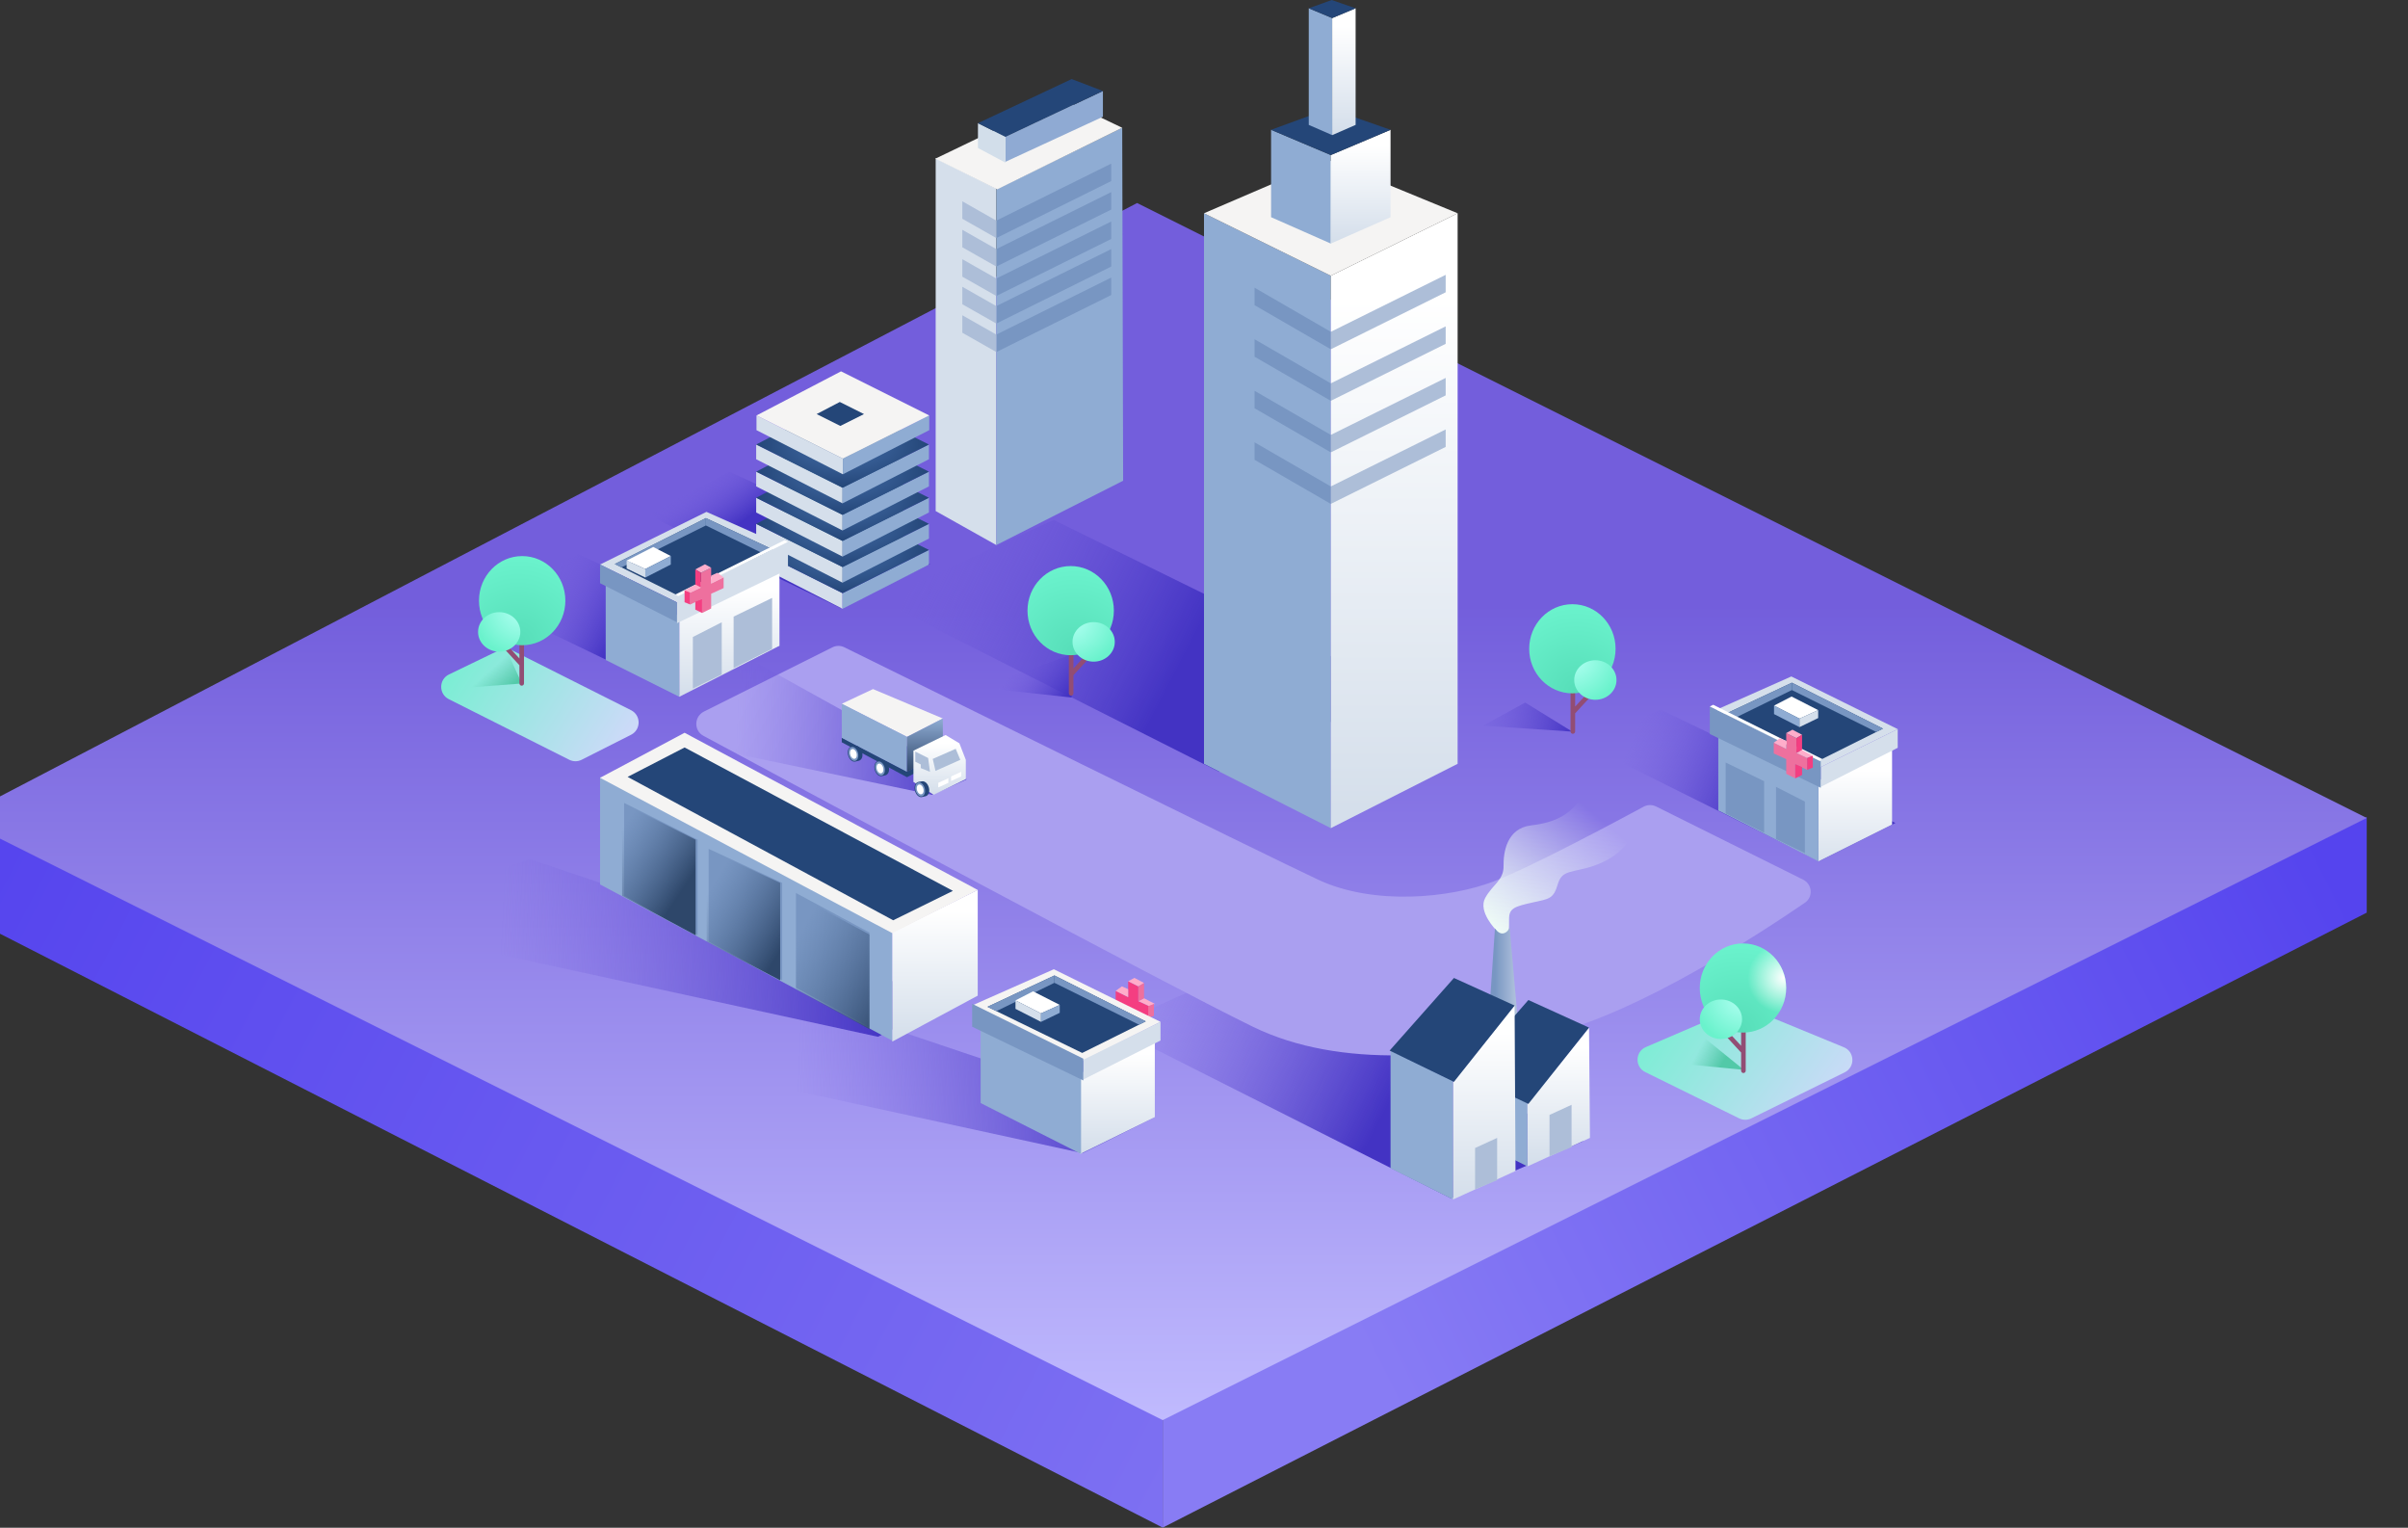 <svg width="700" height="444" viewBox="0 0 700 444" fill="none" xmlns="http://www.w3.org/2000/svg">
<rect x="0" y="0" width="700" height="444" fill="#333333" stroke="none"/>
<g clip-path="url(#clip0)">
<path fill-rule="evenodd" clip-rule="evenodd" d="M337.999 412.456V443.966L-12 265.241V237.455L337.999 412.456Z" fill="url(#paint0_linear)"/>
<path fill-rule="evenodd" clip-rule="evenodd" d="M337.999 412.456V443.966L688.001 265.241V237.455L337.999 412.456Z" fill="url(#paint1_linear)"/>
<path fill-rule="evenodd" clip-rule="evenodd" d="M-12 237.722L337.999 412.723L688.001 237.722L330.554 59L-12 237.722Z" fill="url(#paint2_linear)"/>
<path fill-rule="evenodd" clip-rule="evenodd" d="M141.469 175.013L197.765 202.14L226.35 187.847L168.012 161.012L141.469 175.013Z" fill="url(#paint3_linear)"/>
<path fill-rule="evenodd" clip-rule="evenodd" d="M255.519 174.43L354.401 224.308L407.197 200.681L306.273 151.094L255.519 174.43Z" fill="url(#paint4_linear)"/>
<path fill-rule="evenodd" clip-rule="evenodd" d="M322.899 298.397L421.781 348.276L460.284 331.649L359.36 282.062L322.899 298.397Z" fill="url(#paint5_linear)"/>
<path fill-rule="evenodd" clip-rule="evenodd" d="M460.284 216.141L528.831 250.269L550.999 239.184L482.744 206.224L460.284 216.141Z" fill="url(#paint6_linear)"/>
<path fill-rule="evenodd" clip-rule="evenodd" d="M160.429 301.606L314.732 335.15L335.733 324.649L213.516 283.521L160.429 301.606Z" fill="url(#paint7_linear)"/>
<path fill-rule="evenodd" clip-rule="evenodd" d="M100.924 267.77L255.227 301.314L276.229 290.813L154.012 249.685L100.924 267.77Z" fill="url(#paint8_linear)"/>
<path fill-rule="evenodd" clip-rule="evenodd" d="M188.139 149.636L244.435 176.763L270.395 163.929L212.058 137.094L188.139 149.636Z" fill="url(#paint9_linear)"/>
<path d="M507.246 298.98V311.523L480.411 308.606L507.246 298.98Z" fill="url(#paint10_linear)"/>
<path d="M311.523 190.181V202.723L284.688 199.806L311.523 190.181Z" fill="url(#paint11_linear)"/>
<path d="M443.366 204.182L457.076 212.641L431.115 210.891L443.366 204.182Z" fill="url(#paint12_linear)"/>
<path fill-rule="evenodd" clip-rule="evenodd" d="M130.457 203.192C127.494 201.701 127.528 197.46 130.515 196.017L145.208 188.918C146.328 188.377 147.635 188.387 148.746 188.946L183.442 206.4C186.375 207.876 186.38 212.061 183.45 213.543L169.086 220.807C167.954 221.38 166.617 221.381 165.484 220.811L130.457 203.192Z" fill="url(#paint13_linear)"/>
<path fill-rule="evenodd" clip-rule="evenodd" d="M478.451 304.306C475.314 305.654 475.199 310.06 478.262 311.57L505.571 325.026C506.686 325.576 507.993 325.576 509.107 325.026L536.255 311.649C539.344 310.127 539.193 305.672 536.008 304.362L508.093 292.879C507.099 292.47 505.981 292.479 504.993 292.903L478.451 304.306Z" fill="url(#paint14_linear)"/>
<path d="M147.303 189.014L151.678 198.64L128.343 200.39L147.303 189.014Z" fill="url(#paint15_linear)"/>
<path d="M494.703 301.022L506.954 310.94L474.285 307.731L494.703 301.022Z" fill="url(#paint16_linear)"/>
<path fill-rule="evenodd" clip-rule="evenodd" d="M204.653 206.793C201.756 208.241 201.633 212.321 204.486 213.856C232.307 228.829 338.204 285.731 364.185 298.389C389.891 310.915 423.408 307.418 451.435 300.334C477.061 293.859 511.542 271.367 524.681 262.36C527.161 260.66 526.847 256.983 524.155 255.644L481.452 234.406C480.282 233.824 478.92 233.84 477.77 234.461C470.72 238.273 444.996 252.056 434.173 256.183C421.57 260.989 399.441 263.27 383.152 255.649C368 248.56 260.402 195.497 245.437 188.115C244.314 187.562 243.053 187.593 241.934 188.152L204.653 206.793Z" fill="#AA9FF0"/>
<path d="M180 212L271 231L281 226.5L217 191L180 212Z" fill="url(#paint17_linear)"/>
<path fill-rule="evenodd" clip-rule="evenodd" d="M272 45.949V148.526L289.63 158.41V54.764L272 45.949Z" fill="#D5DFEB"/>
<path fill-rule="evenodd" clip-rule="evenodd" d="M289.63 55.031L326.226 37.133L326.494 139.71L289.63 158.409V55.031Z" fill="#8FACD3"/>
<path fill-rule="evenodd" clip-rule="evenodd" d="M271.911 46.113L289.897 55.031L326.226 37.133L308.329 28.585L271.911 46.113Z" fill="#F5F4F3"/>
<path fill-rule="evenodd" clip-rule="evenodd" d="M292.301 39.804V47.017L320.616 33.928V26.448L292.301 39.804Z" fill="#8FAAD3"/>
<path fill-rule="evenodd" clip-rule="evenodd" d="M284.287 35.797V43.01L292.301 47.284V39.804L284.287 35.797Z" fill="#D2DEEA"/>
<path fill-rule="evenodd" clip-rule="evenodd" d="M284.287 35.797L311.534 22.975L320.617 26.448L292.301 39.804L284.287 35.797Z" fill="#244678"/>
<path fill-rule="evenodd" clip-rule="evenodd" d="M323.021 47.551V52.627L289.63 69.189V64.114L323.021 47.551ZM323.021 55.833V60.908L289.63 77.47V72.394L323.021 55.833ZM323.021 64.381V69.456L289.63 86.018V80.942L323.021 64.381ZM323.021 72.394V77.47L289.63 94.032V88.956L323.021 72.394ZM323.021 80.675V85.751L289.63 102.313V97.237L323.021 80.675Z" fill="#7896C2"/>
<path fill-rule="evenodd" clip-rule="evenodd" d="M279.746 58.504V63.579L289.63 69.189V64.113L279.746 58.504ZM279.746 66.785V71.86L289.63 77.47V72.394L279.746 66.785ZM279.746 75.333V80.408L289.63 86.018V80.942L279.746 75.333ZM279.746 83.347V88.422L289.63 94.032V88.956L279.746 83.347ZM279.746 91.627V96.703L289.63 102.313V97.237L279.746 91.627Z" fill="#ADBED8"/>
<path fill-rule="evenodd" clip-rule="evenodd" d="M350 61.975V221.985L386.864 240.684V80.14L350 61.975Z" fill="#8FACD3"/>
<path fill-rule="evenodd" clip-rule="evenodd" d="M423.728 61.975V221.985L386.864 240.684V80.14L423.728 61.975Z" fill="url(#paint18_linear)"/>
<path fill-rule="evenodd" clip-rule="evenodd" d="M350 61.975L386.864 80.14L423.728 61.975L386.063 46.482L350 61.975Z" fill="#F5F4F3"/>
<path fill-rule="evenodd" clip-rule="evenodd" d="M420.255 79.873V84.948L386.864 101.51V96.434L420.255 79.873ZM420.255 94.853V99.928L386.864 116.49V111.415L420.255 94.853ZM420.255 109.834V114.909L386.864 131.471V126.396L420.255 109.834ZM420.255 124.811V129.887L386.864 146.449V141.373L420.255 124.811Z" fill="#ADBED8"/>
<path fill-rule="evenodd" clip-rule="evenodd" d="M364.692 83.612V88.688L386.864 101.51V96.434L364.692 83.612ZM364.692 98.593V103.668L386.864 116.49V111.415L364.692 98.593ZM364.692 113.573V118.649L386.864 131.471V126.396L364.692 113.573ZM364.692 128.551V133.627L386.864 146.449V141.373L364.692 128.551Z" fill="#7896C2"/>
<path fill-rule="evenodd" clip-rule="evenodd" d="M369.501 37.726V63.121L386.864 70.79V45.063L369.501 37.726Z" fill="#8FACD3"/>
<path fill-rule="evenodd" clip-rule="evenodd" d="M404.228 37.726V63.121L386.864 70.79V45.063L404.228 37.726Z" fill="url(#paint19_linear)"/>
<path fill-rule="evenodd" clip-rule="evenodd" d="M369.501 37.726L386.864 45.063L404.228 37.726L386.488 31.524L369.501 37.726Z" fill="#244678"/>
<path fill-rule="evenodd" clip-rule="evenodd" d="M380.453 2.407V36.296L387.265 39.27V5.252L380.453 2.407Z" fill="#8FACD3"/>
<path fill-rule="evenodd" clip-rule="evenodd" d="M394.076 2.407V36.296L387.265 39.27V5.252L394.076 2.407Z" fill="url(#paint20_linear)"/>
<path fill-rule="evenodd" clip-rule="evenodd" d="M380.453 2.408L387.265 5.252L394.077 2.408L387.118 0.003L380.453 2.408Z" fill="#244678"/>
<path fill-rule="evenodd" clip-rule="evenodd" d="M174.434 225.786V257.04L259.381 302.452V270.931L174.434 225.786Z" fill="#8FACD3"/>
<path fill-rule="evenodd" clip-rule="evenodd" d="M259.38 270.931V302.719L284.223 289.363V258.643L259.38 270.931Z" fill="url(#paint21_linear)"/>
<path fill-rule="evenodd" clip-rule="evenodd" d="M174.434 226.053L199.01 212.964L284.224 258.643L259.381 271.198L174.434 226.053Z" fill="#F5F4F3"/>
<path fill-rule="evenodd" clip-rule="evenodd" d="M182.448 225.786L199.01 217.238L277.012 258.91L259.648 267.458L182.448 225.786Z" fill="#244678"/>
<path fill-rule="evenodd" clip-rule="evenodd" d="M181.43 233.351V260.331L202.8 271.817V244.036L181.43 233.351ZM206.006 246.707V273.687L227.376 284.906V256.591L206.006 246.707ZM231.383 259.529V287.043L252.753 298.53V271.016L231.383 259.529Z" fill="#7896C2"/>
<path fill-rule="evenodd" clip-rule="evenodd" d="M231.383 260.113V287.627L252.754 299.113V271.599L231.383 260.113Z" fill="url(#paint22_linear)"/>
<path fill-rule="evenodd" clip-rule="evenodd" d="M205.422 246.707V273.687L226.793 284.906V256.591L205.422 246.707Z" fill="url(#paint23_linear)"/>
<path fill-rule="evenodd" clip-rule="evenodd" d="M180.847 233.351V260.331L202.217 271.817V244.036L180.847 233.351Z" fill="url(#paint24_linear)"/>
<path fill-rule="evenodd" clip-rule="evenodd" d="M244.929 172.388V176.929L219.819 164.107V159.833L244.929 172.388Z" fill="#D5DFEB"/>
<path fill-rule="evenodd" clip-rule="evenodd" d="M244.929 172.388V176.929L270.039 164.107V159.833L244.929 172.388Z" fill="#8FACD3"/>
<path fill-rule="evenodd" clip-rule="evenodd" d="M219.819 159.833L244.929 172.388L270.039 159.833L244.395 147.011L219.819 159.833Z" fill="url(#paint25_radial)"/>
<path fill-rule="evenodd" clip-rule="evenodd" d="M244.929 164.804V169.345L219.819 156.523V152.249L244.929 164.804Z" fill="#D5DFEB"/>
<path fill-rule="evenodd" clip-rule="evenodd" d="M244.929 164.804V169.345L270.039 156.523V152.249L244.929 164.804Z" fill="#8FACD3"/>
<path fill-rule="evenodd" clip-rule="evenodd" d="M219.819 152.249L244.929 164.804L270.039 152.249L244.395 139.427L219.819 152.249Z" fill="url(#paint26_radial)"/>
<path fill-rule="evenodd" clip-rule="evenodd" d="M244.929 157.22V161.761L219.819 148.939V144.665L244.929 157.22Z" fill="#D5DFEB"/>
<path fill-rule="evenodd" clip-rule="evenodd" d="M244.929 157.22V161.761L270.039 148.939V144.665L244.929 157.22Z" fill="#8FACD3"/>
<path fill-rule="evenodd" clip-rule="evenodd" d="M219.819 144.665L244.929 157.22L270.039 144.665L244.395 131.843L219.819 144.665Z" fill="url(#paint27_radial)"/>
<path fill-rule="evenodd" clip-rule="evenodd" d="M244.929 149.636V154.177L219.819 141.355V137.081L244.929 149.636Z" fill="#D5DFEB"/>
<path fill-rule="evenodd" clip-rule="evenodd" d="M244.929 149.636V154.177L270.039 141.355V137.081L244.929 149.636Z" fill="#8FACD3"/>
<path fill-rule="evenodd" clip-rule="evenodd" d="M219.819 137.081L244.929 149.636L270.039 137.081L244.395 124.259L219.819 137.081Z" fill="url(#paint28_radial)"/>
<path fill-rule="evenodd" clip-rule="evenodd" d="M244.929 141.747V146.289L219.819 133.466V129.192L244.929 141.747Z" fill="#D5DFEB"/>
<path fill-rule="evenodd" clip-rule="evenodd" d="M244.929 141.747V146.289L270.039 133.466V129.192L244.929 141.747Z" fill="#8FACD3"/>
<path fill-rule="evenodd" clip-rule="evenodd" d="M219.819 129.193L244.929 141.748L270.039 129.193L244.395 116.37L219.819 129.193Z" fill="url(#paint29_radial)"/>
<path fill-rule="evenodd" clip-rule="evenodd" d="M245.02 133.298V137.839L219.91 125.017V120.743L245.02 133.298Z" fill="#D5DFEB"/>
<path fill-rule="evenodd" clip-rule="evenodd" d="M245.02 133.298V137.839L270.13 125.017V120.743L245.02 133.298Z" fill="#8FACD3"/>
<path fill-rule="evenodd" clip-rule="evenodd" d="M219.911 120.743L245.021 133.298L270.131 120.743L244.487 107.921L219.911 120.743Z" fill="#F5F4F3"/>
<path fill-rule="evenodd" clip-rule="evenodd" d="M237.388 120.343L244.277 123.789L251.166 120.343L244.13 116.824L237.388 120.343Z" fill="#244678"/>
<path fill-rule="evenodd" clip-rule="evenodd" d="M176.076 168.673V191.811L197.466 202.507V179.037L176.076 168.673Z" fill="#8FACD3"/>
<path fill-rule="evenodd" clip-rule="evenodd" d="M197.467 202.507L226.591 187.698V166.367L197.467 180.52V202.507Z" fill="url(#paint30_linear)"/>
<path fill-rule="evenodd" clip-rule="evenodd" d="M201.416 185.128V200.1L209.808 196.027V180.848L201.416 185.128ZM213.263 179.203V194.175L224.454 188.582V173.772L213.263 179.203Z" fill="#ADBED8"/>
<path fill-rule="evenodd" clip-rule="evenodd" d="M174.43 164.065L196.809 175.089L229.059 159.294L205.364 148.761L174.43 164.065" fill="#D5DFEB"/>
<path fill-rule="evenodd" clip-rule="evenodd" d="M178.708 163.923L197.138 173.115L224.617 159.686L205.202 150.572L178.71 163.923" fill="#244678"/>
<path fill-rule="evenodd" clip-rule="evenodd" d="M196.809 175.089L174.43 164.065V169.495L196.809 180.848V175.089Z" fill="#7896C2"/>
<path fill-rule="evenodd" clip-rule="evenodd" d="M180.683 164.887L180.382 164.759L178.708 163.923L205.201 150.572V152.712L180.683 164.887Z" fill="#7896C2"/>
<path fill-rule="evenodd" clip-rule="evenodd" d="M221.935 160.998L221.654 160.774L205.202 152.712V150.572L224.618 159.686L221.935 160.998Z" fill="#7896C2"/>
<path fill-rule="evenodd" clip-rule="evenodd" d="M196.809 173.444V181.116L229.059 165.483V157.483L196.809 173.444Z" fill="#D5DFEB"/>
<path fill-rule="evenodd" clip-rule="evenodd" d="M196.315 172.786L228.073 156.989L229.059 157.483L197.137 173.278L196.315 172.786Z" fill="white"/>
<path fill-rule="evenodd" clip-rule="evenodd" d="M182.164 162.913L189.897 158.963L194.999 161.597L187.595 165.382L182.164 162.913Z" fill="white"/>
<path fill-rule="evenodd" clip-rule="evenodd" d="M187.594 165.382L194.999 161.596V164.065L187.594 167.85V165.382Z" fill="#8FACD3"/>
<path fill-rule="evenodd" clip-rule="evenodd" d="M182.164 162.913V165.216L187.593 167.85V165.382L182.164 162.913Z" fill="#D5DFEB"/>
<path fill-rule="evenodd" clip-rule="evenodd" d="M203.771 166.466V170.745L200.646 172.225V175.682L204.101 174.036V178.15L206.734 176.833V172.556L210.354 170.911V167.783L206.734 169.594V164.986L203.771 166.466Z" fill="#EE709E"/>
<path fill-rule="evenodd" clip-rule="evenodd" d="M202.125 165.48L203.771 166.466L206.733 164.986L204.923 164L202.125 165.48ZM202.125 169.922L199 171.568L200.646 172.225L203.771 170.745L202.125 169.922ZM210.353 167.783L208.543 166.466L206.733 167.288V169.594L210.353 167.783Z" fill="#FFADCB"/>
<path fill-rule="evenodd" clip-rule="evenodd" d="M202.125 165.48V169.922L203.771 170.745V166.466L202.125 165.48ZM199 171.568V175.024L200.645 175.682V172.225L199 171.568ZM202.125 174.859V177.161L204.1 178.15V174.036L202.125 174.859Z" fill="#F43E81"/>
<path fill-rule="evenodd" clip-rule="evenodd" d="M550.02 216.51V239.648L528.629 250.344V226.874L550.02 216.51Z" fill="url(#paint31_linear)"/>
<path fill-rule="evenodd" clip-rule="evenodd" d="M528.629 250.344L499.505 235.535V214.204L528.629 228.357V250.344Z" fill="#8FACD3"/>
<path fill-rule="evenodd" clip-rule="evenodd" d="M524.68 232.965V247.937L516.288 243.864V228.685L524.68 232.965ZM512.832 227.04V242.012L501.642 236.419V221.609L512.832 227.04Z" fill="#7896C2"/>
<path fill-rule="evenodd" clip-rule="evenodd" d="M551.665 211.902L529.287 222.926L497.037 207.131L520.731 196.598L551.666 211.902" fill="#D5DFEB"/>
<path fill-rule="evenodd" clip-rule="evenodd" d="M547.387 211.76L528.958 220.952L501.479 207.523L520.894 198.409L547.386 211.76" fill="#244678"/>
<path fill-rule="evenodd" clip-rule="evenodd" d="M529.287 222.926L551.666 211.902V217.332L529.287 228.685V222.926Z" fill="#D5DFEB"/>
<path fill-rule="evenodd" clip-rule="evenodd" d="M545.413 212.724L545.714 212.596L547.387 211.76L520.895 198.409V200.549L545.413 212.724Z" fill="#7896C2"/>
<path fill-rule="evenodd" clip-rule="evenodd" d="M504.161 208.835L504.442 208.611L520.894 200.549V198.409L501.478 207.523L504.161 208.835Z" fill="#7896C2"/>
<path fill-rule="evenodd" clip-rule="evenodd" d="M529.287 221.28V228.952L497.037 213.32V205.32L529.287 221.28Z" fill="#7896C2"/>
<path fill-rule="evenodd" clip-rule="evenodd" d="M529.781 220.623L498.023 204.825L497.037 205.32L528.959 221.115L529.781 220.623Z" fill="white"/>
<path fill-rule="evenodd" clip-rule="evenodd" d="M528.541 206.382L520.807 202.432L515.705 205.066L523.11 208.851L528.541 206.382Z" fill="white"/>
<path fill-rule="evenodd" clip-rule="evenodd" d="M523.111 208.851L515.706 205.065V207.534L523.111 211.319V208.851Z" fill="#8FACD3"/>
<path fill-rule="evenodd" clip-rule="evenodd" d="M528.541 206.382V208.685L523.111 211.319V208.851L528.541 206.382Z" fill="#D5DFEB"/>
<path fill-rule="evenodd" clip-rule="evenodd" d="M522.212 214.533V218.812L525.337 220.292V223.749L521.881 222.104V226.217L519.249 224.9V220.624L515.629 218.978V215.85L519.249 217.661V213.053L522.212 214.533Z" fill="#EE709E"/>
<path fill-rule="evenodd" clip-rule="evenodd" d="M523.857 213.547L522.212 214.533L519.25 213.053L521.06 212.067L523.857 213.547ZM523.857 217.99L526.982 219.635L525.337 220.292L522.212 218.812L523.857 217.99ZM515.63 215.85L517.44 214.533L519.249 215.356V217.661L515.63 215.85Z" fill="#FFADCB"/>
<path fill-rule="evenodd" clip-rule="evenodd" d="M523.857 213.547V217.99L522.212 218.812V214.533L523.857 213.547ZM526.982 219.635V223.092L525.337 223.749V220.292L526.982 219.635ZM523.857 222.926V225.229L521.883 226.217V222.103L523.857 222.926Z" fill="#F43E81"/>
<path fill-rule="evenodd" clip-rule="evenodd" d="M330.923 286.667V290.941L334.056 292.418V295.872L330.594 294.227V298.338L327.955 297.021V292.747L324.325 291.104V287.981L327.955 289.79V285.187L330.923 286.667Z" fill="#F43E81"/>
<path fill-rule="evenodd" clip-rule="evenodd" d="M332.571 285.682L330.923 286.667L327.955 285.187L329.769 284.202L332.571 285.682ZM332.571 290.118L335.707 291.761L334.056 292.418L330.923 290.941L332.571 290.118ZM324.325 287.981L326.141 286.667L327.955 287.487V289.79L324.325 287.981Z" fill="#FFADCA"/>
<path fill-rule="evenodd" clip-rule="evenodd" d="M332.571 285.682V290.119L330.923 290.941V286.667L332.571 285.682ZM335.44 291.761V295.213L333.789 295.873V292.419L335.44 291.761Z" fill="#EE709E"/>
<path fill-rule="evenodd" clip-rule="evenodd" d="M335.704 301.578V324.693L313.997 335.375V311.932L335.704 301.578Z" fill="url(#paint32_linear)"/>
<path fill-rule="evenodd" clip-rule="evenodd" d="M314.265 335.375L285.073 320.582V299.278L314.265 313.412V335.375Z" fill="#8FACD3"/>
<path fill-rule="evenodd" clip-rule="evenodd" d="M337.355 296.976L314.924 308.257L282.599 292.21L306.349 281.691L337.355 296.976Z" fill="#F5F4F3"/>
<path fill-rule="evenodd" clip-rule="evenodd" d="M333.065 296.834L314.596 306.015L287.052 292.603L306.513 283.496L333.065 296.834Z" fill="#244678"/>
<path fill-rule="evenodd" clip-rule="evenodd" d="M314.924 307.989L337.355 296.976V302.401L314.924 313.741V307.989Z" fill="#D5DFEB"/>
<path fill-rule="evenodd" clip-rule="evenodd" d="M331.088 297.798L331.39 297.667L333.065 296.834L306.512 283.496V285.633L331.088 297.798Z" fill="#7896C2"/>
<path fill-rule="evenodd" clip-rule="evenodd" d="M289.74 293.912L290.02 293.687L306.513 285.633V283.496L287.052 292.603L289.74 293.912Z" fill="#7896C2"/>
<path fill-rule="evenodd" clip-rule="evenodd" d="M314.924 307.68V314.008L282.599 298.394V291.737L314.924 307.68Z" fill="#7896C2"/>
<path fill-rule="evenodd" clip-rule="evenodd" d="M308.064 292.052L300.315 288.107L295.202 290.738L302.623 294.518L308.064 292.052Z" fill="white"/>
<path fill-rule="evenodd" clip-rule="evenodd" d="M302.623 294.518L295.202 290.738V293.204L302.623 296.984V294.518Z" fill="#D5DFEB"/>
<path fill-rule="evenodd" clip-rule="evenodd" d="M308.064 292.052V294.352L302.623 296.984V294.518L308.064 292.052Z" fill="#8FACD3"/>
<path fill-rule="evenodd" clip-rule="evenodd" d="M434.947 270.335C434.947 270.335 429.575 264.966 431.742 260.985C433.908 257.005 437.167 255.865 437.084 251.636C437.015 247.944 437.888 240.724 445.098 239.882C452.308 239.041 455.896 236.669 458.722 233.204C461.548 229.739 476.235 225.845 476.085 235.341C475.936 244.838 469.551 249.496 463.263 251.636C456.975 253.776 454.119 252.63 452.845 256.978C451.571 261.327 450.347 261.207 445.365 262.321C440.383 263.435 438.743 263.967 438.687 266.862C438.631 269.758 438.896 272.795 437.352 273.273C435.808 273.751 434.947 270.335 434.947 270.335Z" fill="url(#paint33_linear)"/>
<path fill-rule="evenodd" clip-rule="evenodd" d="M434.577 269.874L431.115 320.857H443.366L438.839 269.52C438.641 270.048 438.338 270.493 437.962 270.805C437.586 271.118 437.152 271.286 436.708 271.29C435.629 271.343 434.577 269.874 434.577 269.874Z" fill="url(#paint34_linear)"/>
<path fill-rule="evenodd" clip-rule="evenodd" d="M425.865 311.74V329.904L444.029 338.987V320.555L425.865 311.74Z" fill="#8FACD3"/>
<path fill-rule="evenodd" clip-rule="evenodd" d="M461.927 298.65L462.194 330.706L444.029 338.987V320.822L461.927 298.65Z" fill="url(#paint35_linear)"/>
<path fill-rule="evenodd" clip-rule="evenodd" d="M450.44 324.028V336.048L456.851 333.377V321.089L450.44 324.028Z" fill="#ADBED8"/>
<path fill-rule="evenodd" clip-rule="evenodd" d="M425.598 312.007L444.297 290.636L461.927 298.65L444.297 320.822L425.598 312.007Z" fill="#244678"/>
<path fill-rule="evenodd" clip-rule="evenodd" d="M404.228 305.329V339.521L422.392 348.603V314.144L404.228 305.329Z" fill="#8FACD3"/>
<path fill-rule="evenodd" clip-rule="evenodd" d="M440.29 292.24L440.557 340.323L422.392 348.603V314.411L440.29 292.24Z" fill="url(#paint36_linear)"/>
<path fill-rule="evenodd" clip-rule="evenodd" d="M428.804 333.644V345.665L435.215 342.994V330.706L428.804 333.644Z" fill="#ADBED8"/>
<path fill-rule="evenodd" clip-rule="evenodd" d="M403.96 305.329L422.659 284.226L440.29 292.239L422.659 314.411L403.96 305.329Z" fill="#244678"/>
<path fill-rule="evenodd" clip-rule="evenodd" d="M151.659 199.279C151.482 199.279 151.312 199.209 151.187 199.083C151.062 198.958 150.991 198.788 150.991 198.611V193.335L146.502 188.463C146.442 188.398 146.396 188.323 146.366 188.24C146.335 188.158 146.322 188.071 146.325 187.983C146.329 187.895 146.35 187.809 146.386 187.73C146.423 187.65 146.475 187.578 146.54 187.519C146.604 187.459 146.68 187.413 146.762 187.383C146.845 187.353 146.932 187.339 147.02 187.343C147.107 187.346 147.194 187.367 147.273 187.404C147.353 187.441 147.424 187.493 147.484 187.557L150.991 191.364V186.056C150.991 185.879 151.062 185.709 151.187 185.584C151.312 185.459 151.482 185.388 151.659 185.388C151.836 185.388 152.006 185.459 152.132 185.584C152.257 185.709 152.327 185.879 152.327 186.056V198.611C152.327 198.699 152.31 198.786 152.277 198.867C152.243 198.948 152.194 199.022 152.132 199.084C152.07 199.146 151.996 199.195 151.915 199.228C151.834 199.262 151.747 199.279 151.659 199.279Z" fill="#924D74"/>
<path fill-rule="evenodd" clip-rule="evenodd" d="M151.793 161.614C158.727 161.614 164.348 167.416 164.348 174.569C164.348 181.723 158.727 187.525 151.793 187.525C144.859 187.525 139.238 181.726 139.238 174.569C139.238 167.413 144.859 161.614 151.793 161.614Z" fill="url(#paint37_radial)"/>
<path fill-rule="evenodd" clip-rule="evenodd" d="M145.115 177.909C148.507 177.909 151.259 180.481 151.259 183.652C151.259 186.823 148.507 189.395 145.115 189.395C141.722 189.395 138.971 186.825 138.971 183.652C138.971 180.478 141.722 177.909 145.115 177.909Z" fill="url(#paint38_radial)"/>
<path fill-rule="evenodd" clip-rule="evenodd" d="M311.377 202.177C311.554 202.177 311.724 202.107 311.85 201.982C311.975 201.856 312.045 201.687 312.045 201.509V196.234L316.535 191.361C316.594 191.297 316.641 191.221 316.671 191.139C316.701 191.057 316.715 190.969 316.711 190.881C316.708 190.794 316.687 190.708 316.65 190.628C316.613 190.548 316.561 190.477 316.497 190.417C316.432 190.358 316.357 190.312 316.274 190.281C316.192 190.251 316.104 190.237 316.017 190.241C315.929 190.245 315.843 190.265 315.763 190.302C315.684 190.339 315.612 190.391 315.553 190.456L312.045 194.262V188.954C312.045 188.777 311.975 188.607 311.85 188.482C311.724 188.357 311.554 188.287 311.377 188.287C311.2 188.287 311.03 188.357 310.905 188.482C310.78 188.607 310.71 188.777 310.71 188.954V201.509C310.709 201.597 310.726 201.684 310.76 201.765C310.793 201.846 310.843 201.92 310.905 201.982C310.967 202.044 311.04 202.093 311.122 202.127C311.203 202.16 311.29 202.177 311.377 202.177Z" fill="#924D74"/>
<path fill-rule="evenodd" clip-rule="evenodd" d="M311.244 164.512C304.31 164.512 298.689 170.314 298.689 177.468C298.689 184.622 304.31 190.424 311.244 190.424C318.178 190.424 323.799 184.624 323.799 177.468C323.799 170.312 318.178 164.512 311.244 164.512Z" fill="url(#paint39_radial)"/>
<path fill-rule="evenodd" clip-rule="evenodd" d="M317.922 180.807C314.529 180.807 311.778 183.38 311.778 186.55C311.778 189.721 314.529 192.294 317.922 192.294C321.314 192.294 324.066 189.724 324.066 186.55C324.066 183.377 321.315 180.807 317.922 180.807Z" fill="url(#paint40_radial)"/>
<path fill-rule="evenodd" clip-rule="evenodd" d="M457.222 213.262C457.399 213.262 457.569 213.191 457.694 213.066C457.819 212.941 457.889 212.771 457.889 212.594V207.318L462.379 202.445C462.439 202.381 462.485 202.305 462.515 202.223C462.545 202.141 462.559 202.053 462.556 201.966C462.552 201.878 462.531 201.792 462.494 201.712C462.458 201.633 462.405 201.561 462.341 201.502C462.276 201.442 462.201 201.396 462.119 201.366C462.036 201.335 461.949 201.322 461.861 201.325C461.773 201.329 461.687 201.35 461.608 201.386C461.528 201.423 461.457 201.475 461.397 201.54L457.889 205.347V200.039C457.889 199.862 457.819 199.692 457.694 199.566C457.569 199.441 457.399 199.371 457.222 199.371C457.044 199.371 456.875 199.441 456.749 199.566C456.624 199.692 456.554 199.862 456.554 200.039V212.594C456.554 212.681 456.571 212.768 456.604 212.849C456.638 212.931 456.687 213.004 456.749 213.066C456.811 213.128 456.885 213.178 456.966 213.211C457.047 213.245 457.134 213.262 457.222 213.262Z" fill="#924D74"/>
<path fill-rule="evenodd" clip-rule="evenodd" d="M457.088 175.596C450.154 175.596 444.533 181.398 444.533 188.552C444.533 195.706 450.154 201.508 457.088 201.508C464.022 201.508 469.643 195.709 469.643 188.552C469.643 181.396 464.022 175.596 457.088 175.596Z" fill="url(#paint41_radial)"/>
<path fill-rule="evenodd" clip-rule="evenodd" d="M463.766 191.891C460.374 191.891 457.622 194.464 457.622 197.635C457.622 200.805 460.374 203.378 463.766 203.378C467.159 203.378 469.91 200.808 469.91 197.635C469.91 194.461 467.159 191.891 463.766 191.891Z" fill="url(#paint42_radial)"/>
<path fill-rule="evenodd" clip-rule="evenodd" d="M506.809 311.852C506.632 311.852 506.462 311.782 506.337 311.656C506.211 311.531 506.141 311.361 506.141 311.184V305.908L501.651 301.036C501.592 300.972 501.545 300.896 501.515 300.814C501.485 300.731 501.471 300.644 501.475 300.556C501.478 300.469 501.499 300.382 501.536 300.303C501.573 300.223 501.625 300.152 501.689 300.092C501.754 300.033 501.829 299.987 501.912 299.956C501.994 299.926 502.082 299.912 502.169 299.916C502.257 299.919 502.343 299.94 502.423 299.977C502.502 300.014 502.574 300.066 502.633 300.131L506.141 303.937V298.629C506.141 298.452 506.211 298.282 506.337 298.157C506.462 298.032 506.632 297.961 506.809 297.961C506.986 297.961 507.156 298.032 507.281 298.157C507.406 298.282 507.477 298.452 507.477 298.629V311.184C507.477 311.272 507.46 311.359 507.426 311.44C507.393 311.521 507.343 311.595 507.281 311.657C507.219 311.719 507.146 311.768 507.065 311.802C506.983 311.835 506.896 311.852 506.809 311.852Z" fill="#924D74"/>
<path fill-rule="evenodd" clip-rule="evenodd" d="M506.675 274.187C513.609 274.187 519.23 279.989 519.23 287.143C519.23 294.296 513.609 300.098 506.675 300.098C499.741 300.098 494.12 294.299 494.12 287.143C494.12 279.986 499.741 274.187 506.675 274.187Z" fill="url(#paint43_radial)"/>
<path fill-rule="evenodd" clip-rule="evenodd" d="M506.675 274.187C513.609 274.187 519.23 279.989 519.23 287.143C519.23 294.296 513.609 300.098 506.675 300.098C499.741 300.098 494.12 294.299 494.12 287.143C494.12 279.986 499.741 274.187 506.675 274.187Z" fill="url(#paint44_radial)"/>
<path fill-rule="evenodd" clip-rule="evenodd" d="M500.264 290.482C503.657 290.482 506.408 293.054 506.408 296.225C506.408 299.396 503.657 301.968 500.264 301.968C496.872 301.968 494.12 299.399 494.12 296.225C494.12 293.052 496.871 290.482 500.264 290.482Z" fill="url(#paint45_radial)"/>
<path fill-rule="evenodd" clip-rule="evenodd" d="M274.083 208.813L253.782 200.265L244.699 204.539L263.665 214.155L274.083 208.813Z" fill="#F5F4F3"/>
<path fill-rule="evenodd" clip-rule="evenodd" d="M274.083 218.932V220.534L263.665 225.877V224.274L274.083 218.932ZM244.699 214.39V215.726L263.665 225.877V224.274L244.699 214.39Z" fill="#244678"/>
<path fill-rule="evenodd" clip-rule="evenodd" d="M244.699 204.539V214.423L263.665 224.306V214.155L244.699 204.539Z" fill="#8FACD3"/>
<path fill-rule="evenodd" clip-rule="evenodd" d="M274.084 208.813V218.964L263.666 224.306V214.155L274.084 208.813Z" fill="url(#paint46_linear)"/>
<path fill-rule="evenodd" clip-rule="evenodd" d="M278.892 216.025L280.761 220.834V226.443L271.412 230.984L265.535 227.245V218.162L274.885 213.621L278.892 216.025Z" fill="url(#paint47_linear)"/>
<path fill-rule="evenodd" clip-rule="evenodd" d="M279.159 220.833L277.823 217.628L271.145 220.566L271.946 224.039L279.159 220.833ZM269.809 220.299L270.343 224.306L267.672 223.238V222.169L266.069 221.368V218.429L269.809 220.299Z" fill="#ADBED8"/>
<path fill-rule="evenodd" clip-rule="evenodd" d="M279.426 224.306V225.642L276.487 226.977V225.642L279.426 224.306ZM275.686 226.176V227.512L272.748 228.847V227.512L275.686 226.176Z" fill="white"/>
<path fill-rule="evenodd" clip-rule="evenodd" d="M246.679 219.856C247.106 220.962 247.956 221.52 248.688 221.32C248.714 221.314 248.741 221.306 248.768 221.298C248.892 221.27 248.892 221.27 249.016 221.242C249.046 221.237 249.072 221.229 249.099 221.224C249.127 221.218 249.155 221.211 249.182 221.202C249.211 221.197 249.238 221.192 249.267 221.184C249.297 221.176 249.321 221.173 249.35 221.165C249.38 221.157 249.406 221.154 249.433 221.146C249.46 221.138 249.489 221.133 249.516 221.127C249.544 221.122 249.571 221.115 249.599 221.106C249.711 221.086 249.82 221.049 249.922 220.997C250.705 220.591 250.966 219.394 250.483 218.192C250.063 217.153 249.281 216.632 248.57 216.768C248.543 216.773 248.517 216.776 248.49 216.781C248.462 216.784 248.435 216.789 248.407 216.795C248.38 216.797 248.354 216.8 248.327 216.805C248.3 216.811 248.274 216.813 248.247 216.819C248.22 216.824 248.193 216.827 248.167 216.832C248.14 216.837 248.113 216.837 248.087 216.843C248.06 216.848 248.033 216.851 248.007 216.856C247.979 216.859 247.951 216.863 247.924 216.869C247.897 216.872 247.87 216.875 247.844 216.88C247.817 216.885 247.79 216.888 247.766 216.893C247.742 216.899 247.713 216.901 247.689 216.904C247.545 216.922 247.405 216.966 247.277 217.035C246.503 217.444 246.206 218.63 246.679 219.856Z" fill="#244678"/>
<path fill-rule="evenodd" clip-rule="evenodd" d="M247.339 217.179C246.663 217.537 246.449 218.694 246.861 219.76C247.272 220.826 248.154 221.403 248.829 221.047C249.505 220.692 249.719 219.533 249.308 218.467C248.896 217.401 248.012 216.824 247.339 217.179Z" fill="#7896C2"/>
<path fill-rule="evenodd" clip-rule="evenodd" d="M247.563 217.767C247.093 218.015 246.943 218.819 247.232 219.565C247.52 220.31 248.132 220.708 248.605 220.46C249.078 220.211 249.222 219.407 248.936 218.662C248.65 217.917 248.033 217.519 247.563 217.767Z" fill="white"/>
<path fill-rule="evenodd" clip-rule="evenodd" d="M254.409 224.079C254.837 225.185 255.686 225.743 256.415 225.543C256.445 225.538 256.472 225.53 256.498 225.524C256.525 225.519 256.554 225.511 256.581 225.503C256.608 225.495 256.637 225.492 256.664 225.484C256.691 225.476 256.72 225.474 256.747 225.466C256.773 225.458 256.803 225.455 256.83 225.447C256.856 225.439 256.886 225.434 256.912 225.428C256.967 225.413 257.022 225.4 257.078 225.388C257.107 225.383 257.134 225.378 257.163 225.37C257.193 225.361 257.22 225.359 257.246 225.351C257.273 225.343 257.302 225.337 257.329 225.332C257.441 225.31 257.549 225.273 257.65 225.22C258.432 224.817 258.697 223.617 258.213 222.415C257.794 221.379 257.011 220.855 256.301 220.994C256.274 220.997 256.245 220.999 256.218 221.005C256.191 221.01 256.164 221.013 256.138 221.018C256.111 221.023 256.084 221.026 256.058 221.031C256.031 221.037 256.004 221.037 255.977 221.042C255.951 221.047 255.924 221.05 255.897 221.055C255.869 221.058 255.842 221.063 255.814 221.069C255.788 221.071 255.761 221.074 255.734 221.079C255.708 221.085 255.681 221.087 255.654 221.093C255.627 221.098 255.601 221.101 255.574 221.106C255.547 221.111 255.521 221.111 255.494 221.117C255.469 221.12 255.444 221.124 255.419 221.13C255.275 221.147 255.136 221.19 255.008 221.258C254.233 221.67 253.937 222.856 254.409 224.079Z" fill="#244778"/>
<path fill-rule="evenodd" clip-rule="evenodd" d="M255.067 221.405C254.391 221.763 254.177 222.917 254.591 223.986C255.005 225.054 255.884 225.629 256.56 225.271C257.236 224.913 257.449 223.759 257.038 222.69C256.627 221.622 255.742 221.047 255.067 221.405Z" fill="#7896C2"/>
<path fill-rule="evenodd" clip-rule="evenodd" d="M255.294 221.99C254.824 222.241 254.674 223.045 254.962 223.788C255.251 224.531 255.863 224.931 256.333 224.683C256.803 224.435 256.953 223.63 256.667 222.888C256.381 222.145 255.764 221.742 255.294 221.99Z" fill="white"/>
<path fill-rule="evenodd" clip-rule="evenodd" d="M266.088 230.17C266.516 231.276 267.365 231.834 268.094 231.631C268.122 231.626 268.15 231.62 268.177 231.612C268.204 231.607 268.233 231.601 268.26 231.593C268.287 231.585 268.313 231.583 268.343 231.575C268.372 231.567 268.399 231.561 268.426 231.556C268.452 231.551 268.482 231.543 268.508 231.535C268.535 231.527 268.564 231.524 268.591 231.516C268.618 231.508 268.647 231.505 268.674 231.497C268.702 231.493 268.73 231.486 268.757 231.479C268.786 231.473 268.813 231.465 268.842 231.46C268.872 231.455 268.896 231.447 268.925 231.441C268.954 231.436 268.981 231.428 269.008 231.42C269.119 231.399 269.227 231.362 269.328 231.31C270.111 230.904 270.376 229.708 269.889 228.505C269.473 227.466 268.687 226.945 267.979 227.082C267.95 227.087 267.923 227.09 267.897 227.095C267.87 227.1 267.843 227.103 267.816 227.108C267.79 227.114 267.763 227.114 267.736 227.119C267.71 227.124 267.683 227.127 267.656 227.132C267.628 227.135 267.601 227.14 267.573 227.146C267.547 227.148 267.52 227.151 267.493 227.156C267.467 227.162 267.44 227.164 267.413 227.17C267.386 227.175 267.36 227.178 267.333 227.183C267.306 227.188 267.28 227.189 267.253 227.194C267.226 227.199 267.199 227.202 267.173 227.207C267.148 227.209 267.123 227.213 267.098 227.218C266.954 227.235 266.814 227.28 266.687 227.349C265.909 227.757 265.615 228.944 266.088 230.17Z" fill="#244678"/>
<path fill-rule="evenodd" clip-rule="evenodd" d="M266.745 227.493C266.069 227.851 265.856 229.008 266.27 230.073C266.684 231.139 267.563 231.716 268.239 231.358C268.914 231 269.128 229.846 268.717 228.781C268.305 227.715 267.421 227.138 266.745 227.493Z" fill="#7896C2"/>
<path fill-rule="evenodd" clip-rule="evenodd" d="M266.972 228.081C266.502 228.329 266.353 229.133 266.641 229.879C266.93 230.624 267.541 231.022 268.011 230.773C268.482 230.525 268.631 229.721 268.343 228.976C268.054 228.23 267.443 227.832 266.972 228.081Z" fill="white"/>
</g>
<defs>
<linearGradient id="paint0_linear" x1="-12.002" y1="253.818" x2="338.024" y2="434.664" gradientUnits="userSpaceOnUse">
<stop stop-color="#5544EE"/>
<stop offset="1" stop-color="#7D70F2"/>
</linearGradient>
<linearGradient id="paint1_linear" x1="688.05" y1="273.652" x2="406.278" y2="412.494" gradientUnits="userSpaceOnUse">
<stop stop-color="#5544EE"/>
<stop offset="1" stop-color="#887CF4"/>
</linearGradient>
<linearGradient id="paint2_linear" x1="338.024" y1="175.645" x2="338.024" y2="412.496" gradientUnits="userSpaceOnUse">
<stop stop-color="#735EDC"/>
<stop offset="1" stop-color="#C0BAFE"/>
</linearGradient>
<linearGradient id="paint3_linear" x1="182.013" y1="179.68" x2="160.493" y2="168.276" gradientUnits="userSpaceOnUse">
<stop stop-color="#4333C3"/>
<stop offset="1" stop-color="#745FDD" stop-opacity="0"/>
</linearGradient>
<linearGradient id="paint4_linear" x1="338.65" y1="201.848" x2="267.589" y2="165.096" gradientUnits="userSpaceOnUse">
<stop stop-color="#4333C3"/>
<stop offset="1" stop-color="#745FDD" stop-opacity="0"/>
</linearGradient>
<linearGradient id="paint5_linear" x1="399.905" y1="327.858" x2="328.843" y2="291.106" gradientUnits="userSpaceOnUse">
<stop stop-color="#4333C3"/>
<stop offset="1" stop-color="#745FDD" stop-opacity="0"/>
</linearGradient>
<linearGradient id="paint6_linear" x1="508.996" y1="233.059" x2="473.216" y2="217.928" gradientUnits="userSpaceOnUse">
<stop stop-color="#4333C3"/>
<stop offset="1" stop-color="#745FDD" stop-opacity="0"/>
</linearGradient>
<linearGradient id="paint7_linear" x1="333.108" y1="323.191" x2="231.557" y2="318.947" gradientUnits="userSpaceOnUse">
<stop stop-color="#4333C3"/>
<stop offset="1" stop-color="#745FDD" stop-opacity="0"/>
</linearGradient>
<linearGradient id="paint8_linear" x1="259.019" y1="289.355" x2="144.973" y2="283.457" gradientUnits="userSpaceOnUse">
<stop stop-color="#4333C3"/>
<stop offset="1" stop-color="#745FDD" stop-opacity="0"/>
</linearGradient>
<linearGradient id="paint9_linear" x1="217.308" y1="150.511" x2="207.365" y2="136.521" gradientUnits="userSpaceOnUse">
<stop stop-color="#4333C3"/>
<stop offset="1" stop-color="#745FDD" stop-opacity="0"/>
</linearGradient>
<linearGradient id="paint10_linear" x1="506.663" y1="309.773" x2="497.037" y2="299.272" gradientUnits="userSpaceOnUse">
<stop stop-color="#52C9A8"/>
<stop offset="1" stop-color="#52C9A8" stop-opacity="0"/>
</linearGradient>
<linearGradient id="paint11_linear" x1="311.523" y1="200.681" x2="298.106" y2="190.181" gradientUnits="userSpaceOnUse">
<stop stop-color="#4333C3"/>
<stop offset="1" stop-color="#745FDD" stop-opacity="0"/>
</linearGradient>
<linearGradient id="paint12_linear" x1="457.951" y1="211.766" x2="427.323" y2="206.224" gradientUnits="userSpaceOnUse">
<stop stop-color="#4333C3"/>
<stop offset="1" stop-color="#745FDD" stop-opacity="0"/>
</linearGradient>
<linearGradient id="paint13_linear" x1="196.015" y1="211.182" x2="132.718" y2="170.929" gradientUnits="userSpaceOnUse">
<stop stop-color="#DBD6FF"/>
<stop offset="1" stop-color="#6AF2CC"/>
</linearGradient>
<linearGradient id="paint14_linear" x1="550.214" y1="315.362" x2="484.657" y2="269.701" gradientUnits="userSpaceOnUse">
<stop stop-color="#DBD6FF"/>
<stop offset="1" stop-color="#6AF2CC"/>
</linearGradient>
<linearGradient id="paint15_linear" x1="150.803" y1="197.765" x2="145.552" y2="191.931" gradientUnits="userSpaceOnUse">
<stop stop-color="#52C9A8"/>
<stop offset="1" stop-color="#52C9A8" stop-opacity="0"/>
</linearGradient>
<linearGradient id="paint16_linear" x1="501.12" y1="308.315" x2="494.12" y2="304.523" gradientUnits="userSpaceOnUse">
<stop stop-color="#52C9A8"/>
<stop offset="1" stop-color="#52C9A8" stop-opacity="0"/>
</linearGradient>
<linearGradient id="paint17_linear" x1="280.235" y1="222.429" x2="213.841" y2="219.829" gradientUnits="userSpaceOnUse">
<stop stop-color="#4333C3"/>
<stop offset="1" stop-color="#745FDD" stop-opacity="0"/>
</linearGradient>
<linearGradient id="paint18_linear" x1="405.557" y1="86.923" x2="405.557" y2="235.101" gradientUnits="userSpaceOnUse">
<stop stop-color="white"/>
<stop offset="1" stop-color="#D5DFEB"/>
</linearGradient>
<linearGradient id="paint19_linear" x1="395.669" y1="42.342" x2="395.669" y2="69.757" gradientUnits="userSpaceOnUse">
<stop stop-color="white"/>
<stop offset="1" stop-color="#D5DFEB"/>
</linearGradient>
<linearGradient id="paint20_linear" x1="390.719" y1="7.554" x2="390.719" y2="38.118" gradientUnits="userSpaceOnUse">
<stop stop-color="white"/>
<stop offset="1" stop-color="#D5DFEB"/>
</linearGradient>
<linearGradient id="paint21_linear" x1="271.978" y1="264.796" x2="271.978" y2="301.342" gradientUnits="userSpaceOnUse">
<stop stop-color="white"/>
<stop offset="1" stop-color="#D5DFEB"/>
</linearGradient>
<linearGradient id="paint22_linear" x1="258.219" y1="296.784" x2="227.686" y2="279.99" gradientUnits="userSpaceOnUse">
<stop stop-color="#2E476A"/>
<stop offset="1" stop-color="#4D6B96" stop-opacity="0"/>
</linearGradient>
<linearGradient id="paint23_linear" x1="224.892" y1="279.437" x2="202.004" y2="265.689" gradientUnits="userSpaceOnUse">
<stop stop-color="#2E476A"/>
<stop offset="1" stop-color="#4D6B96" stop-opacity="0"/>
</linearGradient>
<linearGradient id="paint24_linear" x1="195.431" y1="263.103" x2="175.013" y2="249.685" gradientUnits="userSpaceOnUse">
<stop stop-color="#2E476A"/>
<stop offset="1" stop-color="#4D6B96" stop-opacity="0"/>
</linearGradient>
<radialGradient id="paint25_radial" cx="0" cy="0" r="1" gradientUnits="userSpaceOnUse" gradientTransform="translate(244.929 159.7) rotate(90) scale(12.689 25.11)">
<stop stop-color="#4771AD"/>
<stop offset="1" stop-color="#244678"/>
</radialGradient>
<radialGradient id="paint26_radial" cx="0" cy="0" r="1" gradientUnits="userSpaceOnUse" gradientTransform="translate(244.929 152.116) rotate(90) scale(12.689 25.11)">
<stop stop-color="#4771AD"/>
<stop offset="1" stop-color="#244678"/>
</radialGradient>
<radialGradient id="paint27_radial" cx="0" cy="0" r="1" gradientUnits="userSpaceOnUse" gradientTransform="translate(244.929 144.532) rotate(90) scale(12.689 25.11)">
<stop stop-color="#4771AD"/>
<stop offset="1" stop-color="#244678"/>
</radialGradient>
<radialGradient id="paint28_radial" cx="0" cy="0" r="1" gradientUnits="userSpaceOnUse" gradientTransform="translate(244.929 136.948) rotate(90) scale(12.689 25.11)">
<stop stop-color="#4771AD"/>
<stop offset="1" stop-color="#244678"/>
</radialGradient>
<radialGradient id="paint29_radial" cx="0" cy="0" r="1" gradientUnits="userSpaceOnUse" gradientTransform="translate(244.929 129.059) rotate(90) scale(12.689 25.11)">
<stop stop-color="#4771AD"/>
<stop offset="1" stop-color="#244678"/>
</radialGradient>
<linearGradient id="paint30_linear" x1="212.235" y1="171.413" x2="212.235" y2="201.378" gradientUnits="userSpaceOnUse">
<stop stop-color="white"/>
<stop offset="1" stop-color="#D5DFEB"/>
</linearGradient>
<linearGradient id="paint31_linear" x1="539.156" y1="223.943" x2="539.156" y2="253.112" gradientUnits="userSpaceOnUse">
<stop stop-color="white"/>
<stop offset="1" stop-color="#D5DFEB"/>
</linearGradient>
<linearGradient id="paint32_linear" x1="325.004" y1="306.296" x2="325.004" y2="334.32" gradientUnits="userSpaceOnUse">
<stop stop-color="white"/>
<stop offset="1" stop-color="#D5DFEB"/>
</linearGradient>
<linearGradient id="paint33_linear" x1="439.282" y1="273.604" x2="467.285" y2="239.768" gradientUnits="userSpaceOnUse">
<stop stop-color="#EEFBF6"/>
<stop offset="1" stop-color="#EEFBF6" stop-opacity="0"/>
</linearGradient>
<linearGradient id="paint34_linear" x1="434.615" y1="292.271" x2="443.366" y2="292.271" gradientUnits="userSpaceOnUse">
<stop stop-color="#7896C2"/>
<stop offset="1" stop-color="#C7D4E7"/>
</linearGradient>
<linearGradient id="paint35_linear" x1="453.24" y1="304.281" x2="453.24" y2="337.727" gradientUnits="userSpaceOnUse">
<stop stop-color="white"/>
<stop offset="1" stop-color="#D5DFEB"/>
</linearGradient>
<linearGradient id="paint36_linear" x1="431.603" y1="300.108" x2="431.603" y2="346.843" gradientUnits="userSpaceOnUse">
<stop stop-color="white"/>
<stop offset="1" stop-color="#D5DFEB"/>
</linearGradient>
<radialGradient id="paint37_radial" cx="0" cy="0" r="1" gradientUnits="userSpaceOnUse" gradientTransform="translate(150.22 187.264) rotate(-64.942) scale(24.794 24.027)">
<stop stop-color="#56DDB8"/>
<stop offset="1" stop-color="#6AF2CC"/>
</radialGradient>
<radialGradient id="paint38_radial" cx="0" cy="0" r="1" gradientUnits="userSpaceOnUse" gradientTransform="translate(151.095 177.93) rotate(116.565) scale(13.045 13.955)">
<stop stop-color="#AEFFF1"/>
<stop offset="1" stop-color="#6AF2CC"/>
</radialGradient>
<radialGradient id="paint39_radial" cx="0" cy="0" r="1" gradientUnits="userSpaceOnUse" gradientTransform="translate(312.817 190.162) rotate(-115.058) scale(24.794 24.027)">
<stop stop-color="#56DDB8"/>
<stop offset="1" stop-color="#6AF2CC"/>
</radialGradient>
<radialGradient id="paint40_radial" cx="0" cy="0" r="1" gradientUnits="userSpaceOnUse" gradientTransform="translate(311.942 180.828) rotate(63.435) scale(13.045 13.955)">
<stop stop-color="#AEFFF1"/>
<stop offset="1" stop-color="#6AF2CC"/>
</radialGradient>
<radialGradient id="paint41_radial" cx="0" cy="0" r="1" gradientUnits="userSpaceOnUse" gradientTransform="translate(458.661 201.246) rotate(-115.058) scale(24.794 24.027)">
<stop stop-color="#56DDB8"/>
<stop offset="1" stop-color="#6AF2CC"/>
</radialGradient>
<radialGradient id="paint42_radial" cx="0" cy="0" r="1" gradientUnits="userSpaceOnUse" gradientTransform="translate(457.786 191.913) rotate(63.435) scale(13.045 13.955)">
<stop stop-color="#AEFFF1"/>
<stop offset="1" stop-color="#6AF2CC"/>
</radialGradient>
<radialGradient id="paint43_radial" cx="0" cy="0" r="1" gradientUnits="userSpaceOnUse" gradientTransform="translate(505.102 299.837) rotate(-64.942) scale(24.794 24.027)">
<stop stop-color="#56DDB8"/>
<stop offset="1" stop-color="#6AF2CC"/>
</radialGradient>
<radialGradient id="paint44_radial" cx="0" cy="0" r="1" gradientUnits="userSpaceOnUse" gradientTransform="translate(518.622 284.104) rotate(164.055) scale(10.618 10.289)">
<stop stop-color="white"/>
<stop offset="1" stop-color="white" stop-opacity="0"/>
</radialGradient>
<radialGradient id="paint45_radial" cx="0" cy="0" r="1" gradientUnits="userSpaceOnUse" gradientTransform="translate(506.244 290.503) rotate(116.565) scale(13.045 13.955)">
<stop stop-color="#AEFFF1"/>
<stop offset="1" stop-color="#6AF2CC"/>
</radialGradient>
<linearGradient id="paint46_linear" x1="268.875" y1="208.813" x2="268.875" y2="224.306" gradientUnits="userSpaceOnUse">
<stop stop-color="#8FACD3"/>
<stop offset="1" stop-color="#2F476B"/>
</linearGradient>
<linearGradient id="paint47_linear" x1="273.256" y1="216.045" x2="273.256" y2="230.442" gradientUnits="userSpaceOnUse">
<stop stop-color="white"/>
<stop offset="1" stop-color="#D5DFEB"/>
</linearGradient>
<clipPath id="clip0">
<rect width="700" height="443.918" fill="white"/>
</clipPath>
</defs>
</svg>
